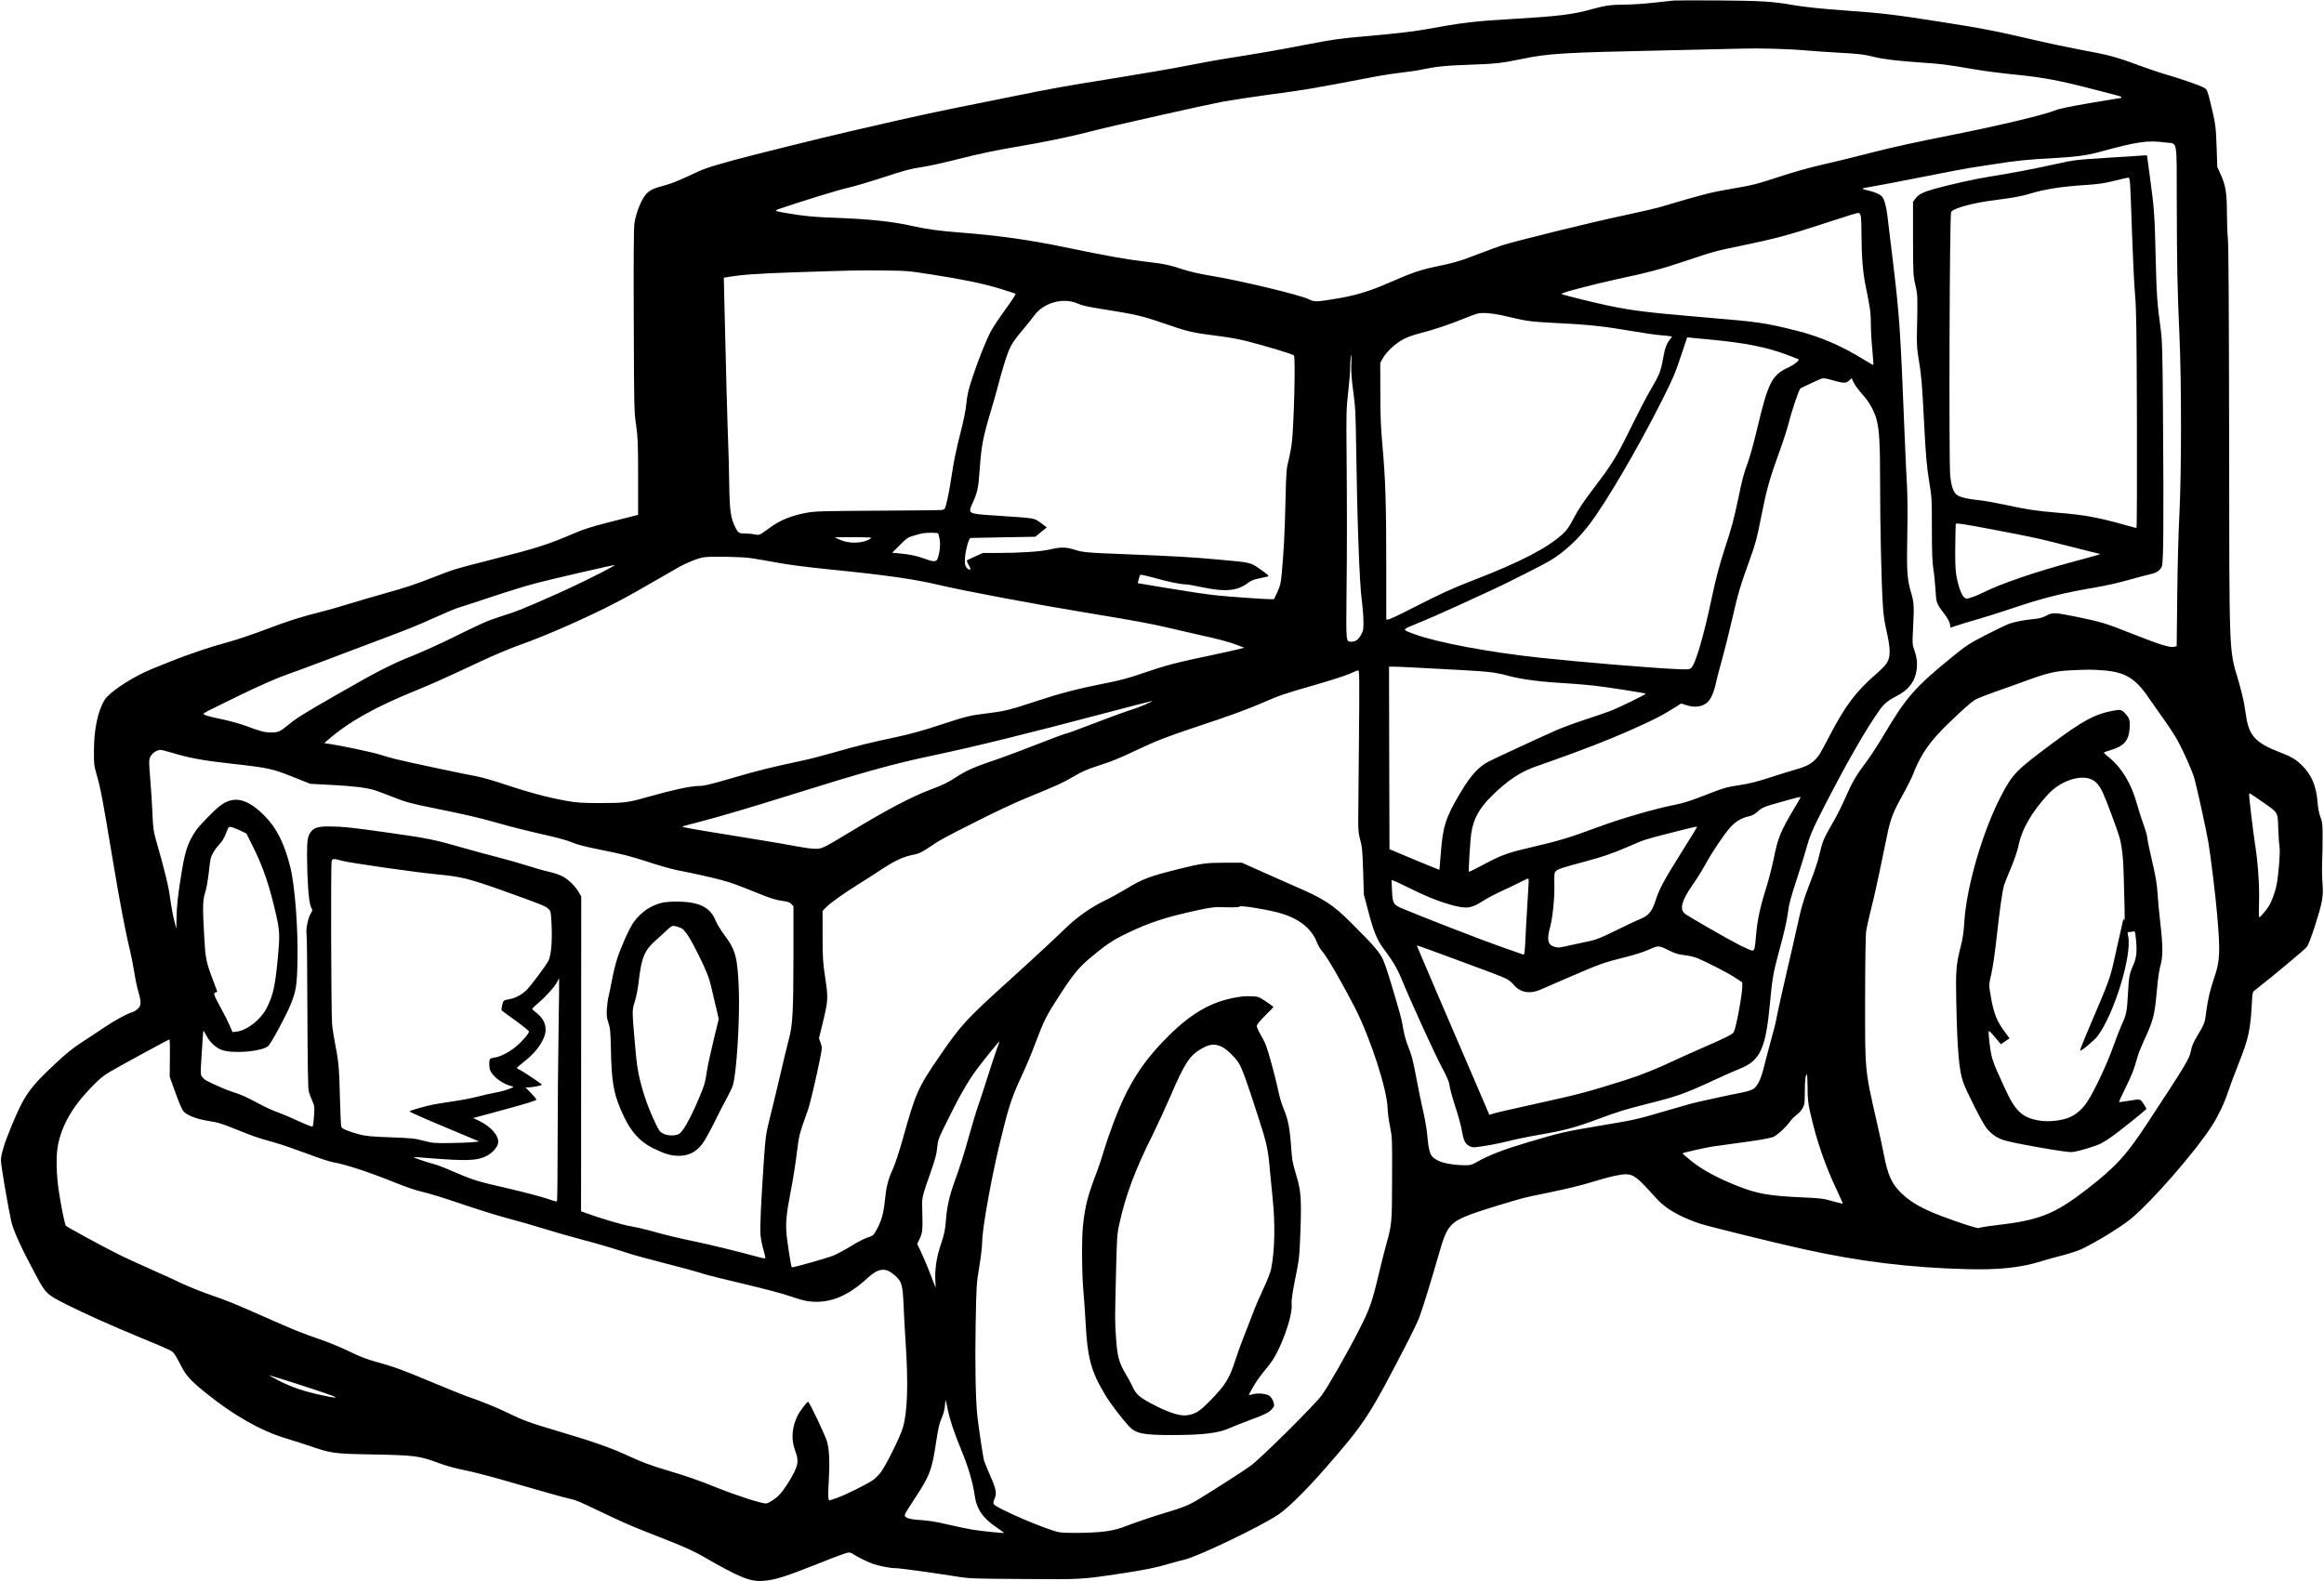 <?xml version="1.0" standalone="no"?>
<!DOCTYPE svg PUBLIC "-//W3C//DTD SVG 20010904//EN"
 "http://www.w3.org/TR/2001/REC-SVG-20010904/DTD/svg10.dtd">
<svg version="1.0" xmlns="http://www.w3.org/2000/svg"
 width="2513pt" height="1710pt" viewBox="0 0 2513 1710"
 preserveAspectRatio="xMidYMid meet">
<g transform="translate(0,1710) scale(0.1,-0.1)"
fill="#000000" stroke="none">
<path d="M18095 17094 c-22 -3 -121 -13 -220 -24 -99 -11 -237 -20 -305 -20
-146 0 -216 -10 -360 -50 -200 -57 -361 -76 -855 -105 -420 -25 -544 -40 -950
-114 -137 -25 -312 -44 -670 -76 -236 -20 -329 -33 -592 -84 -355 -68 -515
-96 -833 -146 -124 -19 -337 -58 -475 -85 -137 -28 -488 -88 -779 -135 -562
-90 -669 -109 -1171 -211 -176 -36 -441 -89 -590 -119 -148 -30 -409 -86 -580
-125 -170 -39 -409 -94 -530 -122 -288 -66 -1046 -254 -1261 -313 -269 -74
-320 -92 -484 -171 -98 -46 -191 -83 -253 -99 -113 -29 -161 -51 -198 -92 -52
-55 -111 -201 -129 -320 -7 -45 -10 -394 -7 -1048 3 -944 4 -986 25 -1130 19
-135 22 -192 22 -561 l0 -412 -58 -15 c-31 -8 -157 -40 -280 -71 -153 -39
-260 -73 -340 -108 -305 -131 -407 -163 -917 -293 -382 -97 -399 -102 -607
-184 -209 -82 -302 -113 -563 -186 -110 -31 -279 -80 -375 -110 -96 -30 -222
-66 -280 -80 -227 -57 -357 -98 -597 -189 -137 -52 -325 -116 -418 -141 -94
-25 -222 -64 -285 -86 -63 -22 -135 -47 -160 -56 -81 -28 -363 -140 -442 -176
-191 -88 -401 -231 -447 -307 -72 -117 -115 -318 -115 -545 -1 -152 1 -166 31
-270 39 -131 67 -280 168 -890 76 -460 143 -812 190 -1000 13 -55 34 -161 46
-235 11 -74 32 -172 45 -216 33 -113 32 -149 -7 -185 -17 -16 -43 -32 -58 -36
-50 -12 -187 -86 -301 -163 -63 -43 -174 -116 -245 -162 -97 -63 -169 -121
-282 -227 -285 -266 -339 -343 -478 -677 -78 -188 -115 -308 -115 -376 0 -48
73 -478 110 -650 23 -107 112 -300 283 -617 92 -170 106 -183 314 -288 203
-102 484 -228 818 -366 313 -130 320 -133 347 -165 13 -15 45 -73 73 -127 54
-110 103 -164 270 -299 293 -238 593 -409 860 -490 83 -25 197 -61 255 -81
248 -85 262 -87 695 -95 451 -9 497 -15 701 -90 88 -33 189 -61 291 -81 87
-17 287 -69 445 -115 392 -114 632 -181 697 -195 57 -12 96 -28 296 -124 254
-121 315 -149 485 -217 96 -38 255 -101 353 -140 99 -39 229 -100 290 -136
417 -240 522 -282 673 -268 127 12 229 45 637 207 136 55 259 99 273 99 14 0
38 -8 52 -19 40 -28 160 -87 217 -106 68 -23 187 -45 241 -45 44 0 420 -52
664 -91 125 -21 177 -23 715 -26 631 -5 625 -5 1035 56 278 42 404 67 538 108
63 18 137 38 165 44 139 30 813 352 1016 486 102 67 303 265 502 493 444 508
479 562 909 1395 48 94 102 206 118 250 34 88 133 410 213 690 83 295 120 339
359 428 94 35 440 141 556 171 33 9 150 34 260 56 236 49 355 78 525 130 147
45 261 70 320 70 84 0 129 -36 327 -258 100 -113 253 -201 475 -276 92 -30
795 -204 1117 -275 604 -134 1141 -200 1765 -217 350 -9 587 16 810 86 50 16
153 45 230 64 77 20 168 50 202 66 181 89 412 231 528 323 219 176 701 728
883 1011 67 105 136 248 172 361 18 55 69 190 112 300 116 290 134 378 151
717 2 48 8 72 19 80 209 163 558 455 575 480 33 51 140 381 159 488 13 74 14
117 8 195 -5 55 -7 156 -4 225 3 69 5 195 5 280 0 138 -3 161 -24 215 -15 39
-26 95 -31 162 -13 173 -67 298 -172 399 -65 63 -115 92 -238 139 -250 96
-326 174 -358 365 -6 36 -18 108 -26 160 -9 52 -38 169 -65 260 -99 333 -95
236 -97 2600 -2 1379 -6 2082 -13 2160 -6 63 -11 195 -11 293 0 208 -14 294
-68 412 l-36 80 -7 210 c-8 225 -11 252 -65 477 -34 139 -38 149 -68 167 -44
27 -250 98 -466 161 -41 12 -159 53 -261 90 -225 84 -317 108 -603 160 -121
23 -347 70 -501 106 -429 100 -574 128 -1055 203 -467 73 -599 89 -980 116
-259 18 -467 40 -581 60 -208 38 -350 47 -804 50 -247 2 -468 1 -490 -1z
m1427 -539 c92 -8 256 -19 365 -25 207 -11 268 -18 368 -43 101 -26 260 -46
502 -62 239 -16 278 -21 588 -74 99 -17 293 -43 430 -56 329 -33 500 -66 905
-172 96 -25 194 -50 218 -56 23 -6 42 -14 42 -19 0 -4 -4 -8 -9 -8 -5 0 -152
-24 -328 -54 -227 -39 -338 -62 -384 -81 -114 -47 -622 -168 -1114 -265 -354
-70 -672 -139 -850 -186 -184 -48 -409 -103 -630 -154 -77 -18 -241 -65 -365
-105 -281 -92 -299 -96 -555 -140 -200 -34 -292 -57 -736 -189 -64 -19 -249
-62 -410 -96 -310 -64 -1192 -281 -1325 -326 -44 -14 -158 -57 -255 -94 -185
-72 -263 -95 -461 -135 -153 -32 -253 -66 -463 -158 -260 -114 -404 -157 -665
-197 -160 -25 -181 -25 -238 4 -90 45 -725 198 -1038 250 -134 22 -248 48
-318 71 -151 50 -209 62 -407 85 -213 25 -404 59 -873 156 -385 80 -721 127
-1131 159 -233 18 -369 37 -515 70 -218 50 -489 78 -855 90 -203 7 -318 18
-485 46 -164 28 -165 28 -100 51 226 78 659 211 743 228 56 12 225 62 376 111
225 74 297 94 408 110 74 10 268 53 431 95 214 54 387 90 619 129 322 55 561
105 813 170 198 52 1219 281 1405 316 88 16 311 50 495 75 418 56 418 56 1175
200 71 13 188 31 260 39 71 8 164 21 205 30 172 36 269 46 535 55 280 10 345
17 570 64 278 58 452 68 1540 91 402 9 775 17 830 19 181 6 517 -3 687 -19z
m3895 -996 c134 -18 119 59 121 -656 2 -703 6 -919 29 -1433 23 -509 22 -1498
-1 -1940 -10 -181 -20 -567 -23 -872 l-6 -546 -22 -6 c-52 -13 -142 15 -490
152 -258 102 -309 117 -550 167 -255 52 -279 54 -347 17 -42 -22 -76 -31 -135
-37 -112 -10 -220 -32 -283 -57 -30 -12 -141 -66 -246 -120 -176 -91 -204
-110 -360 -237 -401 -327 -490 -429 -738 -846 -58 -99 -141 -225 -182 -280
-111 -147 -157 -225 -229 -391 -36 -82 -95 -201 -132 -264 -107 -185 -114
-201 -153 -367 -11 -51 -50 -168 -86 -260 -84 -217 -104 -285 -158 -533 -25
-113 -67 -300 -95 -415 -49 -208 -112 -493 -126 -570 -3 -22 -28 -119 -55
-215 -26 -96 -60 -224 -75 -285 -34 -138 -69 -211 -115 -241 -19 -13 -71 -29
-115 -38 -109 -20 -486 -102 -560 -122 -33 -9 -157 -45 -275 -79 -302 -89
-334 -97 -714 -160 -365 -61 -433 -76 -776 -179 -258 -77 -412 -136 -530 -202
-73 -41 -88 -46 -143 -46 -122 1 -234 20 -292 48 -92 45 -102 70 -124 299 -6
61 -27 176 -46 257 -19 81 -48 223 -65 315 -39 210 -53 266 -96 373 -19 47
-41 127 -50 180 -16 99 -21 119 -86 340 -60 207 -106 350 -130 405 -38 86 -97
155 -348 405 -199 199 -293 260 -630 405 -80 35 -236 104 -348 154 l-203 91
-183 0 c-200 0 -255 -7 -491 -66 -331 -83 -394 -106 -579 -218 -66 -40 -177
-101 -246 -134 -126 -62 -264 -157 -370 -255 -30 -28 -127 -119 -215 -203 -88
-83 -281 -261 -430 -395 -466 -421 -523 -482 -757 -824 -234 -341 -256 -391
-398 -900 -35 -125 -80 -261 -104 -315 -53 -116 -72 -190 -87 -340 -14 -139
-37 -223 -87 -314 -37 -68 -38 -69 -102 -90 -36 -12 -118 -54 -182 -95 -65
-40 -152 -86 -194 -103 -71 -27 -436 -130 -442 -124 -9 10 -54 300 -59 386 -7
121 4 210 52 460 19 96 46 267 60 379 26 210 24 202 121 476 24 67 87 334 134
568 21 105 21 110 4 158 l-18 49 37 152 c63 262 64 278 31 500 -26 175 -29
217 -29 460 l0 267 35 36 c45 47 192 152 350 251 69 42 171 108 227 145 175
116 259 155 387 179 44 9 80 27 150 74 120 82 144 95 526 288 179 91 411 200
515 242 357 147 400 166 520 236 95 56 152 81 271 119 152 49 220 77 417 170
207 98 324 144 637 248 374 124 570 196 740 270 166 73 214 89 557 188 161 46
327 100 369 119 42 20 83 36 91 36 13 0 14 -101 8 -737 -4 -406 -7 -801 -8
-878 0 -118 3 -153 22 -220 20 -69 24 -114 31 -335 l8 -255 45 -170 c59 -226
97 -319 163 -407 106 -143 154 -223 200 -337 93 -228 358 -809 434 -951 60
-111 79 -158 84 -198 3 -29 30 -129 60 -221 31 -92 63 -210 72 -261 19 -111
34 -144 77 -171 24 -15 43 -19 77 -15 95 10 249 39 355 66 61 16 205 46 320
66 290 50 394 78 665 179 180 67 298 104 505 155 333 84 412 112 695 243 124
58 262 119 308 137 226 87 286 216 332 719 25 264 35 324 99 558 53 191 85
335 96 423 10 84 30 157 105 385 38 116 83 264 101 329 24 88 54 163 115 285
77 157 270 522 326 621 14 25 56 99 94 165 77 136 186 310 253 403 43 60 95
102 184 147 110 57 176 132 202 231 22 87 19 163 -11 252 -26 75 -26 81 -18
232 13 252 11 295 -19 395 -45 153 -50 226 -43 620 5 219 3 430 -3 540 -6 99
-18 351 -26 560 -47 1166 -54 1265 -130 1900 -25 204 -50 412 -56 463 -12 101
-33 176 -58 206 -21 25 -81 51 -153 67 -32 7 -58 15 -58 19 0 4 37 12 83 19
45 7 296 54 557 106 261 52 498 97 525 100 28 4 147 22 265 41 244 38 352 49
635 64 232 13 364 30 490 65 415 114 529 131 722 104z m-3295 -804 c4 -22 7
-117 7 -211 1 -226 16 -402 47 -549 46 -221 54 -279 54 -401 0 -66 7 -191 16
-278 8 -87 13 -160 11 -162 -2 -3 -46 22 -98 54 -245 152 -474 251 -734 316
-343 86 -398 94 -1020 146 -577 49 -752 70 -1016 125 -132 28 -459 108 -497
122 -19 7 15 20 170 61 106 29 288 73 403 98 367 79 492 112 765 203 308 103
313 105 610 166 331 68 512 116 819 217 361 118 423 137 441 135 9 -1 18 -18
22 -42z m-10052 -623 c367 -58 552 -97 740 -153 91 -28 168 -53 172 -57 4 -4
-45 -79 -109 -167 -64 -88 -133 -191 -154 -230 -56 -104 -130 -290 -198 -491
-50 -150 -61 -198 -71 -294 -7 -78 -30 -189 -70 -345 -37 -144 -69 -297 -85
-410 -14 -99 -37 -228 -51 -287 -25 -106 -26 -107 -57 -113 -18 -3 -331 -6
-697 -8 -575 -3 -678 -6 -759 -21 -174 -31 -297 -81 -416 -170 -98 -73 -105
-76 -151 -66 -21 5 -65 10 -96 10 -76 0 -85 5 -114 62 -54 107 -64 179 -69
488 -2 157 -7 337 -10 400 -6 128 -31 1025 -41 1506 l-7 311 44 7 c166 27 308
37 719 51 665 22 658 22 955 20 261 -3 278 -4 525 -43z m1586 -316 c43 -20
114 -36 278 -61 339 -54 415 -71 636 -147 301 -103 297 -102 650 -148 80 -10
199 -33 265 -50 224 -58 500 -142 507 -154 18 -26 0 -746 -23 -944 -6 -51 -22
-136 -35 -190 -24 -90 -26 -121 -34 -452 -8 -342 -18 -535 -41 -780 -9 -97
-16 -127 -46 -192 l-36 -78 -46 0 c-63 0 -443 27 -566 40 -137 15 -254 32
-581 86 l-281 47 10 41 c5 22 13 45 17 49 4 5 72 -10 151 -32 144 -42 285 -71
343 -71 17 0 96 -14 176 -31 251 -53 381 -40 495 47 33 25 65 38 122 49 43 9
86 18 96 21 13 4 -8 23 -82 75 -116 80 -96 75 -466 108 -279 26 -484 37 -965
56 -460 18 -482 20 -588 52 -91 28 -141 28 -267 -1 -90 -21 -313 -36 -538 -36
l-178 0 -82 -37 c-45 -20 -85 -39 -90 -43 -4 -4 4 -28 19 -53 20 -37 23 -47
11 -47 -23 0 -46 27 -52 63 -12 64 28 253 58 279 1 1 160 4 352 7 l350 6 60
49 c33 27 61 50 63 51 2 1 -27 24 -64 50 -77 55 -41 49 -499 80 -295 20 -291
17 -235 142 51 111 60 160 75 373 17 237 35 332 115 600 32 107 68 233 80 280
37 145 90 321 116 383 35 82 60 119 156 233 46 55 100 122 120 150 104 143
318 201 474 130z m4584 -126 c47 -11 135 -30 195 -44 84 -19 162 -27 330 -36
414 -20 563 -36 910 -95 110 -19 236 -37 280 -40 44 -4 90 -8 103 -11 l23 -5
-25 -32 c-38 -50 -53 -94 -75 -216 -22 -126 -41 -172 -135 -331 -37 -61 -131
-243 -210 -403 -159 -324 -201 -392 -411 -668 -103 -136 -162 -225 -206 -310
-50 -95 -74 -131 -121 -174 -163 -151 -465 -307 -968 -501 -222 -85 -350 -144
-654 -299 -134 -69 -253 -125 -265 -125 l-21 0 0 603 c0 667 -9 924 -42 1287
-17 190 -22 317 -22 565 l-1 320 30 54 c38 68 137 159 223 204 37 19 113 47
170 61 148 37 339 101 475 158 65 27 137 53 160 58 53 11 149 3 257 -20z
m2280 -265 c351 -34 583 -80 790 -157 74 -28 137 -52 139 -54 11 -11 -51 -60
-109 -87 -180 -82 -221 -163 -340 -667 -35 -145 -80 -310 -101 -365 -44 -120
-57 -165 -103 -388 -51 -241 -69 -306 -151 -557 -54 -168 -89 -298 -135 -515
-88 -418 -177 -720 -223 -759 -20 -17 -34 -18 -162 -12 -266 12 -1040 76
-1465 122 -547 58 -1114 164 -1361 254 -137 49 -137 50 -28 95 52 21 168 70
259 110 144 63 245 109 615 280 159 73 535 264 615 311 152 91 306 232 431
399 185 245 518 815 778 1330 118 233 146 299 205 478 l70 209 55 -6 c31 -3
130 -13 221 -21z m-3908 -269 c-3 -75 3 -156 21 -288 23 -163 26 -228 31 -583
11 -796 37 -1517 62 -1680 8 -60 16 -157 17 -215 2 -98 0 -108 -26 -156 -30
-54 -59 -74 -107 -74 -55 0 -55 3 -50 480 6 536 6 934 1 1550 -4 441 -3 489
17 665 12 105 22 228 22 275 0 70 7 130 14 130 1 0 0 -47 -2 -104z m5214 -171
c109 -31 136 -31 170 0 l27 25 22 -48 c12 -26 54 -83 93 -126 77 -86 131 -183
156 -281 28 -111 36 -265 36 -679 0 -441 14 -1089 30 -1326 6 -101 19 -186 41
-280 18 -79 32 -164 32 -205 1 -108 -20 -144 -148 -256 -220 -192 -332 -341
-505 -674 -46 -88 -92 -173 -103 -190 -60 -89 -119 -128 -252 -165 -44 -12
-169 -51 -278 -86 -144 -47 -233 -70 -330 -84 -153 -23 -173 -29 -411 -122
-126 -49 -214 -77 -300 -93 -215 -43 -573 -146 -826 -240 -329 -121 -397 -142
-770 -230 -225 -53 -288 -78 -513 -199 -60 -32 -110 -56 -113 -54 -7 7 14 349
26 422 24 150 83 260 210 387 179 180 329 279 515 339 39 13 208 73 376 135
322 119 533 206 789 325 144 68 190 93 327 179 l52 33 52 -17 c98 -33 185 -19
240 38 33 34 66 113 84 201 9 43 38 155 65 250 26 94 76 291 110 439 65 285
89 364 195 657 58 160 74 220 120 455 59 297 88 400 198 705 41 113 84 246 96
295 36 145 115 377 131 386 17 10 196 93 220 102 27 10 49 7 136 -18z m-9681
-1654 c3 -6 10 -35 16 -65 10 -57 0 -150 -23 -208 -14 -37 -44 -36 -147 2 -82
30 -152 44 -275 56 l-69 6 83 83 c76 77 88 84 154 103 39 12 82 23 96 25 50 8
159 7 165 -2z m-731 -55 c-77 -54 -234 -60 -334 -12 l-55 26 205 0 c179 0 202
-2 184 -14z m-1295 -212 c58 -8 189 -31 291 -50 112 -21 321 -48 530 -69 658
-66 940 -107 1226 -174 271 -64 1055 -211 1603 -301 490 -81 667 -113 846
-155 83 -20 231 -54 330 -76 233 -51 354 -83 439 -117 l70 -27 -45 -12 c-24
-7 -163 -38 -309 -69 -372 -77 -506 -113 -735 -192 -149 -52 -249 -79 -387
-106 -324 -64 -515 -114 -778 -201 -280 -93 -339 -107 -528 -130 -188 -23
-213 -29 -507 -125 -196 -65 -330 -101 -490 -135 -277 -59 -408 -91 -665 -165
-113 -32 -261 -71 -330 -85 -359 -77 -464 -103 -747 -185 -252 -74 -320 -90
-376 -90 -86 0 -289 -44 -557 -120 -209 -60 -249 -65 -510 -65 -201 0 -253 4
-360 23 -215 39 -402 89 -648 171 -134 45 -278 87 -332 96 -112 19 -756 156
-874 186 -44 11 -122 33 -172 49 -80 25 -414 96 -549 116 l-49 7 39 34 c229
199 513 358 968 542 142 57 353 152 697 314 135 63 319 140 410 172 272 95
738 300 1040 458 138 71 234 126 664 374 97 56 217 105 286 116 70 12 410 6
509 -9z m-1519 -105 c-98 -55 -421 -213 -580 -283 -366 -162 -417 -183 -620
-248 -136 -44 -173 -60 -520 -231 -129 -63 -305 -143 -390 -177 -271 -109
-393 -171 -870 -445 -333 -191 -418 -244 -492 -306 -97 -81 -118 -91 -194 -90
-76 0 -110 9 -263 66 -64 24 -181 57 -261 74 -157 33 -210 48 -210 62 0 4 39
27 88 50 48 23 166 81 262 129 217 107 450 210 555 246 44 15 193 69 330 121
138 52 403 152 590 223 426 160 450 170 695 279 110 50 219 95 243 101 23 6
182 58 352 115 171 57 391 125 490 150 159 42 814 193 840 194 6 0 -15 -13
-45 -30z m8706 -1079 c98 -5 310 -17 469 -25 324 -18 390 -25 520 -60 165 -45
365 -70 715 -90 58 -4 164 -13 235 -21 130 -14 544 -79 551 -86 6 -7 -299
-156 -386 -188 -47 -18 -173 -61 -280 -96 -107 -35 -244 -86 -305 -113 -205
-91 -651 -298 -726 -336 -113 -59 -194 -148 -307 -338 -160 -267 -191 -365
-213 -666 -7 -92 -13 -167 -14 -168 0 -1 -122 48 -271 110 l-269 113 -3 987
-2 987 53 0 c29 0 134 -4 233 -10z m7437 -30 c238 -18 351 -87 495 -302 29
-42 99 -142 156 -222 58 -80 126 -185 152 -233 71 -130 162 -337 184 -417 32
-119 127 -553 149 -682 27 -161 77 -570 95 -779 36 -410 32 -507 -30 -686 -45
-133 -70 -236 -88 -375 -15 -120 -16 -121 -99 -262 -41 -68 -58 -110 -66 -157
-15 -83 -60 -158 -476 -790 -227 -345 -339 -467 -656 -712 -345 -266 -507
-330 -977 -384 -97 -11 -179 -25 -183 -30 -6 -10 -189 48 -404 129 -204 77
-329 147 -430 243 -108 103 -151 196 -195 426 -11 59 -47 225 -80 368 -126
554 -123 522 -122 1331 1 415 5 677 12 720 6 38 31 148 55 244 25 96 67 285
95 420 28 135 62 300 76 368 37 177 64 247 164 427 49 88 100 190 114 225 65
172 145 302 268 437 117 128 355 348 407 376 26 15 123 53 217 86 93 32 239
85 324 116 231 85 322 107 480 115 202 10 234 10 363 0z m-10362 -371 c-52
-22 -119 -47 -150 -56 -31 -9 -132 -45 -226 -80 -390 -148 -452 -171 -483
-178 -18 -4 -151 -53 -295 -110 -144 -57 -329 -126 -412 -155 -293 -100 -355
-127 -477 -206 -94 -60 -132 -79 -277 -134 -206 -78 -458 -210 -854 -449 -311
-188 -318 -191 -391 -191 -34 0 -117 11 -186 24 -69 14 -251 45 -405 70 -154
26 -413 68 -575 94 -271 45 -292 50 -255 59 22 6 112 30 200 53 210 55 514
145 926 274 838 262 1133 344 1569 436 468 99 987 227 1865 459 270 71 497
130 505 130 8 0 -27 -18 -79 -40z m-10525 -519 c182 -56 336 -85 654 -120 395
-44 437 -53 675 -149 l170 -68 230 -12 c237 -12 383 -30 470 -58 28 -8 118
-43 200 -75 136 -54 180 -66 460 -123 335 -68 456 -96 665 -155 164 -47 315
-84 560 -140 105 -24 213 -55 250 -72 44 -20 135 -44 285 -74 281 -57 339 -72
563 -145 101 -33 229 -69 285 -80 157 -30 372 -78 477 -106 99 -26 162 -49
418 -152 111 -45 175 -65 235 -73 65 -9 87 -16 105 -35 l22 -24 0 -512 c-1
-637 -8 -772 -50 -927 -17 -63 -62 -248 -99 -410 -38 -162 -88 -369 -111 -459
-38 -153 -42 -183 -60 -440 -30 -436 -43 -720 -37 -801 3 -41 17 -115 32 -164
14 -49 23 -91 21 -94 -3 -2 -22 0 -43 5 -276 74 -545 140 -703 173 -207 43
-308 67 -513 124 -71 19 -165 40 -210 47 -69 10 -335 89 -483 144 l-41 15 1
1703 1 1702 -29 50 c-38 64 -109 133 -174 168 -28 15 -92 37 -142 48 -51 11
-160 42 -244 69 -84 27 -227 67 -317 90 -90 23 -258 68 -372 101 -311 89 -380
103 -767 158 -427 61 -522 71 -665 73 -126 2 -173 -10 -209 -53 -37 -44 -46
-90 -46 -244 1 -269 17 -506 38 -561 l20 -49 -24 -46 c-27 -54 -48 -169 -39
-211 4 -16 8 -394 9 -841 2 -551 7 -827 14 -857 6 -25 23 -72 38 -104 25 -56
26 -63 20 -165 -4 -58 -11 -110 -16 -114 -4 -5 -72 21 -151 58 -79 37 -181 80
-226 96 -45 15 -135 56 -200 91 -139 75 -193 99 -288 129 -62 19 -216 86 -285
124 -14 7 -34 25 -44 39 -19 24 -19 33 -6 233 7 114 14 217 15 228 1 11 3 27
4 34 0 8 13 -10 28 -40 38 -77 107 -142 174 -165 121 -42 429 -16 498 42 30
25 188 316 241 444 62 150 72 210 77 490 7 343 -29 812 -78 1003 -63 254 -148
422 -275 551 -190 192 -334 225 -484 112 -63 -48 -221 -210 -260 -266 -85
-126 -117 -216 -154 -442 -41 -245 -56 -381 -57 -506 l-2 -117 -23 90 c-13 50
-33 158 -44 240 -19 139 -55 288 -153 630 -27 95 -32 132 -38 280 -4 94 -14
263 -24 377 -16 200 -16 209 2 245 19 39 70 73 109 73 12 0 66 -14 120 -30z
m22598 -525 c186 -129 175 -113 181 -291 3 -82 9 -173 14 -202 9 -55 -8 -280
-30 -402 -16 -89 -56 -196 -91 -248 -39 -56 -88 -112 -98 -112 -5 0 -6 66 -3
148 7 183 -10 433 -43 645 -21 134 -63 489 -64 535 0 6 3 12 6 12 3 0 61 -38
128 -85z m-4984 41 c0 -2 -33 -60 -74 -128 -144 -242 -172 -311 -216 -534 -18
-87 -54 -227 -80 -311 -65 -203 -97 -352 -110 -503 -14 -168 -17 -180 -43
-180 -12 0 -74 27 -137 59 -129 66 -551 308 -591 340 -60 47 -35 141 80 306
43 60 106 162 141 225 73 134 200 323 269 401 55 62 124 104 199 120 38 8 65
22 100 54 46 41 61 48 223 94 224 63 239 67 239 57z m-16870 -359 l65 -32 77
-155 c107 -217 172 -409 244 -725 39 -172 41 -221 19 -457 -29 -313 -52 -416
-123 -553 -65 -125 -212 -240 -326 -252 l-42 -5 -29 68 c-16 38 -59 124 -96
191 -79 145 -85 163 -58 170 10 3 19 7 19 8 0 2 -23 63 -51 136 -70 186 -78
226 -91 464 -18 320 -16 388 10 470 13 38 29 130 38 204 8 74 17 146 21 160
11 48 45 106 92 156 33 34 56 73 75 123 28 73 28 73 60 67 17 -4 60 -21 96
-38z m15750 38 c0 -3 -57 -96 -126 -206 -247 -395 -277 -451 -329 -608 -33
-101 -73 -146 -161 -181 -32 -13 -148 -67 -257 -121 -147 -73 -217 -102 -275
-114 -42 -8 -124 -26 -182 -39 -162 -37 -166 -38 -209 -26 -74 20 -87 73 -50
210 29 111 50 317 47 461 -3 112 -1 129 15 147 20 22 67 38 304 101 216 58
313 92 481 165 179 78 170 75 472 152 251 64 270 68 270 59z m-14648 -365 c87
-23 785 -123 1013 -145 281 -27 350 -44 750 -187 386 -138 436 -158 466 -188
25 -25 27 -32 33 -166 9 -178 -4 -336 -33 -393 -29 -56 -185 -265 -237 -318
-48 -48 -122 -88 -180 -98 -70 -12 -72 -14 -84 -66 -7 -29 -9 -54 -4 -58 5 -5
73 -54 152 -111 78 -57 142 -109 142 -116 0 -22 -82 -116 -146 -167 -72 -59
-167 -107 -225 -114 -24 -3 -47 -11 -51 -17 -11 -16 -10 -90 2 -120 25 -68
143 -155 233 -173 28 -6 27 -7 -29 -30 -33 -13 -97 -31 -144 -39 -46 -8 -134
-28 -195 -44 -60 -16 -177 -38 -260 -50 -82 -12 -183 -28 -223 -36 -90 -18
-244 -63 -254 -73 -5 -4 163 -79 373 -166 l381 -160 -74 -8 c-40 -4 -152 -8
-248 -9 -162 -2 -183 0 -280 25 -94 25 -132 29 -355 37 -198 7 -266 13 -329
29 -128 34 -197 62 -205 85 -5 12 -11 150 -15 307 -7 316 -15 406 -51 584 -13
66 -29 165 -34 220 -10 104 -15 1709 -5 1758 7 33 19 34 116 7z m12828 -222
c0 -18 -7 -136 -15 -263 -8 -126 -17 -288 -20 -360 -3 -71 -8 -139 -11 -151
-5 -21 -8 -21 -37 -9 -18 7 -118 42 -222 78 -164 56 -860 326 -1070 415 -89
38 -97 54 -103 196 l-5 108 24 -7 c13 -4 63 -27 110 -51 233 -116 381 -176
528 -215 158 -41 204 -33 344 58 38 24 117 65 175 92 59 26 148 69 197 94 50
25 93 46 98 46 4 1 7 -14 7 -31z m-2726 -333 c228 -57 375 -167 437 -328 12
-32 41 -80 64 -105 46 -51 222 -357 346 -600 171 -336 348 -883 354 -1092 1
-41 12 -129 26 -195 23 -117 24 -131 22 -560 -1 -480 -2 -493 -62 -710 -22
-77 -60 -230 -86 -340 -68 -288 -96 -366 -205 -580 -135 -265 -325 -597 -408
-715 -69 -97 -658 -682 -767 -761 -82 -60 -414 -273 -584 -375 -86 -52 -162
-82 -321 -129 -128 -37 -320 -102 -445 -150 -129 -50 -232 -66 -455 -72 -132
-3 -226 -1 -265 6 -137 25 -680 258 -709 304 -7 11 -4 28 8 56 27 59 18 108
-49 257 -31 71 -61 145 -66 164 -10 42 -55 340 -69 461 -20 169 -28 570 -20
1004 8 428 9 445 39 623 17 102 31 219 31 265 0 135 90 645 180 1027 99 414
132 522 232 740 77 166 115 257 174 415 81 213 115 282 240 473 150 233 217
316 329 411 179 151 255 202 410 277 248 119 422 176 765 250 154 33 175 36
307 32 99 -2 144 0 147 8 5 14 252 -24 400 -61z m1866 -485 c381 -139 576
-213 620 -236 25 -13 60 -41 78 -64 68 -82 172 -103 282 -56 30 13 175 75 321
139 331 143 367 156 586 211 110 27 213 59 270 85 106 48 109 48 227 -11 62
-31 96 -41 161 -48 50 -5 107 -19 146 -35 112 -48 320 -155 401 -208 l78 -51
0 -46 c0 -84 -67 -445 -92 -493 -11 -22 -106 -69 -333 -167 -99 -43 -229 -101
-290 -130 -202 -96 -385 -169 -543 -219 -405 -128 -517 -158 -942 -251 -250
-55 -473 -106 -495 -114 l-40 -13 -172 401 c-95 221 -271 632 -393 914 -121
282 -220 515 -220 516 0 2 35 -9 78 -24 42 -16 165 -61 272 -100z m-9630 -790
c-5 -305 -10 -846 -10 -1202 0 -356 -3 -649 -8 -652 -4 -2 -57 13 -117 34 -61
20 -231 65 -380 100 -392 90 -396 91 -701 223 -45 19 -109 42 -144 51 -69 18
-212 67 -208 72 2 1 77 -3 168 -11 402 -32 514 -29 617 21 61 29 120 93 129
139 14 76 -71 177 -199 240 l-70 33 39 11 c21 6 175 48 342 93 195 53 302 87
302 95 0 7 -27 40 -59 73 l-59 60 32 0 c41 0 146 21 146 29 -1 8 -208 147
-242 162 -16 7 -28 16 -28 20 0 4 39 38 86 74 134 105 224 241 224 339 0 69
-31 127 -93 177 -29 22 -52 44 -52 48 0 4 35 38 78 75 87 76 170 171 195 223
8 18 17 31 18 30 2 -2 -1 -252 -6 -557z m-4203 -302 l-2 -203 63 -175 c40
-112 72 -185 89 -202 40 -41 136 -79 256 -99 131 -22 141 -25 330 -101 168
-68 212 -83 391 -133 70 -19 229 -74 352 -120 123 -47 251 -89 283 -94 131
-21 397 -109 684 -225 121 -48 223 -83 285 -96 54 -11 237 -67 407 -125 171
-59 396 -129 500 -157 105 -27 282 -78 395 -113 113 -35 293 -87 400 -115 210
-56 327 -90 515 -151 66 -22 253 -73 415 -114 162 -41 327 -86 367 -99 39 -14
141 -41 225 -61 476 -113 657 -160 778 -202 106 -36 152 -47 221 -51 202 -11
384 67 590 256 122 111 196 118 298 26 74 -67 82 -96 92 -329 5 -110 15 -303
24 -430 27 -419 17 -716 -31 -882 -29 -102 -187 -419 -243 -490 -22 -28 -60
-65 -83 -81 -72 -49 -298 -161 -388 -192 l-85 -29 -7 25 c-3 14 -2 100 4 192
11 189 6 323 -17 415 -16 63 -193 437 -207 437 -12 0 -88 -100 -113 -149 -62
-124 -72 -258 -28 -376 38 -101 36 -145 -10 -239 -44 -88 -114 -195 -161 -244
-40 -42 -117 -92 -143 -92 -51 0 -301 80 -513 164 -241 96 -322 124 -565 197
-163 49 -275 90 -400 149 -199 92 -379 156 -785 276 -296 88 -369 115 -534
196 -106 53 -318 138 -441 178 -22 7 -188 75 -370 150 -346 144 -408 166 -619
225 -91 25 -175 58 -280 110 -83 40 -225 99 -316 130 -221 77 -262 94 -605
245 -340 150 -381 167 -605 245 -91 32 -223 86 -295 120 -71 34 -188 88 -260
119 -212 94 -323 145 -445 206 -152 76 -522 278 -537 293 -12 12 -50 198 -78
382 -25 168 -30 365 -11 474 38 218 152 422 354 632 97 101 136 134 213 179
111 65 631 348 641 349 4 1 7 -90 5 -201z m8942 97 c-16 -43 -63 -185 -104
-315 -41 -130 -85 -265 -99 -302 -14 -36 -56 -178 -95 -314 -64 -230 -94 -323
-166 -523 -49 -138 -75 -254 -86 -391 -9 -116 -17 -154 -55 -268 -49 -145 -68
-278 -59 -410 5 -58 4 -63 -6 -37 -58 153 -108 276 -146 357 l-45 96 28 58
c30 62 33 94 26 334 -4 107 0 122 96 395 45 130 61 190 66 253 7 74 14 97 67
205 160 329 257 501 358 638 81 108 244 310 248 306 1 -2 -11 -39 -28 -82z
m8767 -417 c0 -118 5 -165 28 -268 67 -301 162 -577 292 -849 35 -74 62 -136
60 -138 -2 -2 -52 10 -112 27 -98 28 -131 32 -319 40 -371 17 -494 39 -713
126 -210 84 -372 171 -487 263 -58 46 -104 86 -101 88 6 7 246 61 322 73 37 6
153 22 258 36 210 27 342 49 396 66 39 12 147 111 190 174 16 22 46 52 67 67
22 15 50 46 64 70 22 39 24 53 25 177 0 127 8 190 23 190 3 0 6 -64 7 -142z
m-16485 -3157 c188 -58 497 -160 538 -178 62 -26 24 -24 -120 8 -198 43 -324
86 -465 158 -65 34 -112 60 -103 58 8 -3 76 -24 150 -46z m7188 -327 c25 -119
66 -243 155 -459 69 -167 117 -335 136 -470 21 -150 91 -249 254 -356 36 -24
64 -45 62 -47 -6 -5 -222 17 -335 34 -51 8 -170 33 -265 55 -122 29 -205 43
-291 49 -139 8 -191 26 -179 63 3 12 53 92 110 178 158 238 183 304 229 619
21 136 33 190 58 245 20 46 32 92 35 133 2 35 6 62 8 60 1 -2 12 -48 23 -104z"/>
<path d="M22795 15394 c-351 -22 -365 -24 -570 -69 -234 -52 -498 -102 -710
-135 -145 -22 -453 -91 -609 -136 -115 -33 -158 -55 -193 -100 l-27 -37 0
-396 c1 -381 2 -400 25 -501 25 -111 26 -121 18 -490 -4 -166 -1 -202 23 -345
24 -144 32 -237 53 -645 19 -373 30 -492 56 -649 28 -169 29 -186 29 -510 0
-260 4 -359 16 -436 9 -55 19 -156 23 -225 8 -140 10 -147 94 -257 36 -47 57
-86 62 -112 l6 -39 57 19 c31 11 135 42 230 70 95 27 260 79 365 115 348 117
559 171 932 234 94 16 249 51 345 79 96 27 201 54 232 61 63 13 101 37 124 82
18 35 22 439 13 1653 -5 655 -8 789 -23 900 -42 313 -46 378 -56 785 -11 473
-16 533 -62 873 l-32 237 -31 -1 c-16 -1 -192 -12 -390 -25z m239 -296 c3 -46
13 -290 21 -543 9 -253 23 -543 32 -645 14 -154 17 -383 20 -1352 2 -665 0
-1168 -5 -1168 -5 0 -58 14 -118 31 -301 84 -440 110 -734 134 -238 20 -331
34 -570 86 -102 22 -230 45 -285 50 -114 11 -194 30 -231 54 -40 26 -65 95
-76 214 -15 166 -7 2820 10 2848 24 43 251 103 502 133 145 17 263 39 332 60
175 54 349 82 628 100 127 8 196 18 300 44 74 19 142 34 152 35 13 1 17 -13
22 -81z m-1464 -3729 c441 -84 469 -91 814 -179 172 -44 317 -80 321 -80 26 0
-26 -15 -269 -80 -408 -108 -803 -243 -991 -338 -44 -22 -104 -47 -133 -55
-51 -16 -53 -15 -76 6 -32 29 -74 160 -86 268 -6 46 -9 143 -8 214 1 72 2 168
3 215 1 47 2 89 3 93 3 13 96 -1 422 -64z"/>
<path d="M22850 9414 c-203 -39 -329 -107 -691 -378 -362 -271 -399 -310 -522
-546 -201 -388 -375 -988 -397 -1370 -5 -97 -16 -169 -38 -255 -50 -196 -56
-264 -48 -615 11 -507 29 -721 73 -850 34 -99 202 -432 250 -495 51 -66 109
-108 185 -134 89 -31 652 -131 733 -131 52 0 255 59 324 94 29 15 86 51 125
79 87 63 366 287 366 295 0 3 -14 27 -31 54 -36 55 -33 55 -166 32 -52 -9 -96
-14 -99 -12 -2 3 29 72 70 154 70 141 93 200 131 339 9 33 41 112 70 175 102
220 114 269 140 560 9 105 24 205 37 250 27 95 27 206 -2 460 -12 102 -26 246
-30 320 -7 106 -20 181 -59 349 -28 118 -51 229 -51 246 0 17 -18 83 -41 146
-23 63 -52 154 -65 202 -66 245 -175 423 -331 544 -18 14 -33 29 -33 33 0 4
33 16 73 28 143 42 195 101 205 232 6 87 -1 112 -43 159 -43 48 -53 50 -135
35z m-235 -743 c51 -23 87 -66 124 -145 33 -69 150 -383 175 -466 31 -101 47
-243 51 -455 3 -115 7 -271 9 -345 2 -74 0 -126 -4 -115 l-7 20 -6 -20 c-3
-11 -35 -155 -72 -319 -73 -330 -53 -273 -322 -905 -40 -96 -72 -178 -71 -183
5 -14 151 106 189 156 181 239 377 883 331 1084 -9 39 -9 42 12 42 11 0 31 3
42 6 20 5 22 1 29 -68 15 -142 9 -210 -23 -285 -47 -106 -52 -136 -62 -320
-10 -192 -17 -226 -66 -332 -19 -41 -62 -151 -95 -245 -64 -181 -207 -486
-282 -596 -53 -80 -127 -141 -203 -170 -83 -30 -206 -44 -296 -31 -196 27
-275 99 -388 349 -26 59 -64 142 -84 185 -20 43 -45 110 -56 150 -21 75 -44
276 -34 286 3 3 22 -14 43 -39 20 -24 48 -57 62 -74 l26 -29 46 32 47 32 -36
47 c-104 139 -134 212 -169 416 -20 115 -19 120 9 240 14 57 38 225 56 386 32
296 63 510 81 570 6 19 40 103 75 186 35 84 70 185 78 227 36 186 144 375 326
570 132 142 344 213 465 158z"/>
<path d="M7155 7336 c-121 -30 -221 -99 -302 -208 -45 -62 -134 -259 -178
-392 -18 -57 -43 -156 -55 -222 -12 -65 -29 -146 -37 -179 -9 -33 -18 -99 -21
-146 -4 -71 -1 -98 17 -151 19 -57 23 -95 27 -289 7 -340 28 -465 106 -649 95
-225 196 -343 358 -422 122 -59 187 -78 272 -78 111 0 192 44 263 144 23 34
79 135 124 226 44 91 103 206 131 255 27 50 57 112 65 138 40 133 76 711 64
1037 -13 343 -34 425 -154 585 -41 55 -83 124 -95 154 -58 152 -184 212 -440
210 -52 0 -117 -6 -145 -13z m212 -274 c39 -18 94 -104 183 -282 81 -162 117
-251 139 -347 12 -48 35 -148 52 -220 l31 -133 -56 -231 c-31 -126 -63 -276
-72 -332 -17 -120 -29 -162 -90 -304 -94 -220 -171 -356 -214 -378 -41 -21
-123 -19 -169 5 -33 16 -46 33 -81 107 -73 153 -125 295 -165 453 -30 120 -42
201 -60 420 -31 354 -31 355 0 450 15 48 33 139 41 210 30 262 62 342 183 449
41 36 97 87 125 114 45 42 55 47 85 42 18 -4 49 -14 68 -23z"/>
<path d="M13440 6324 c-307 -37 -538 -161 -810 -433 -281 -282 -430 -517 -585
-921 -36 -96 -84 -233 -105 -305 -21 -72 -57 -180 -80 -240 -99 -257 -127
-369 -150 -585 -14 -141 -12 -512 5 -700 8 -91 19 -253 25 -360 19 -365 60
-517 210 -764 57 -96 178 -254 257 -340 75 -80 151 -96 468 -96 326 0 502 21
618 74 40 18 143 59 230 91 166 61 207 83 240 127 18 24 18 30 6 69 -8 23 -26
51 -41 62 -33 25 -126 34 -183 18 -21 -6 -40 -9 -41 -8 -2 1 18 38 43 82 44
76 74 117 178 245 116 141 255 521 242 657 -4 37 7 112 39 275 44 218 45 229
56 518 12 332 5 430 -38 575 -49 166 -53 186 -63 340 -13 184 -32 283 -75 390
-35 86 -45 120 -76 263 -26 119 -93 363 -120 434 -11 30 -38 84 -60 121 -22
36 -40 77 -40 89 0 17 27 51 90 114 49 49 90 91 90 94 0 3 -37 29 -81 59 -76
50 -86 54 -148 56 -36 2 -82 1 -101 -1z m-221 -549 c48 -24 134 -108 171 -164
41 -64 86 -188 219 -601 87 -267 105 -350 120 -540 6 -69 20 -210 31 -315 31
-294 25 -580 -15 -778 -8 -40 -43 -128 -84 -215 -38 -81 -90 -201 -114 -267
-25 -66 -68 -178 -97 -250 -29 -71 -70 -186 -92 -255 -65 -201 -107 -269 -271
-437 -118 -121 -166 -150 -263 -160 -65 -7 -174 27 -315 97 -187 94 -224 125
-267 223 -12 27 -44 85 -71 130 -71 119 -90 191 -103 387 -13 187 -13 173 0
715 9 371 11 408 35 515 69 316 171 588 360 965 49 99 134 284 189 410 161
374 210 449 343 525 89 51 148 55 224 15z"/>
</g>
</svg>
